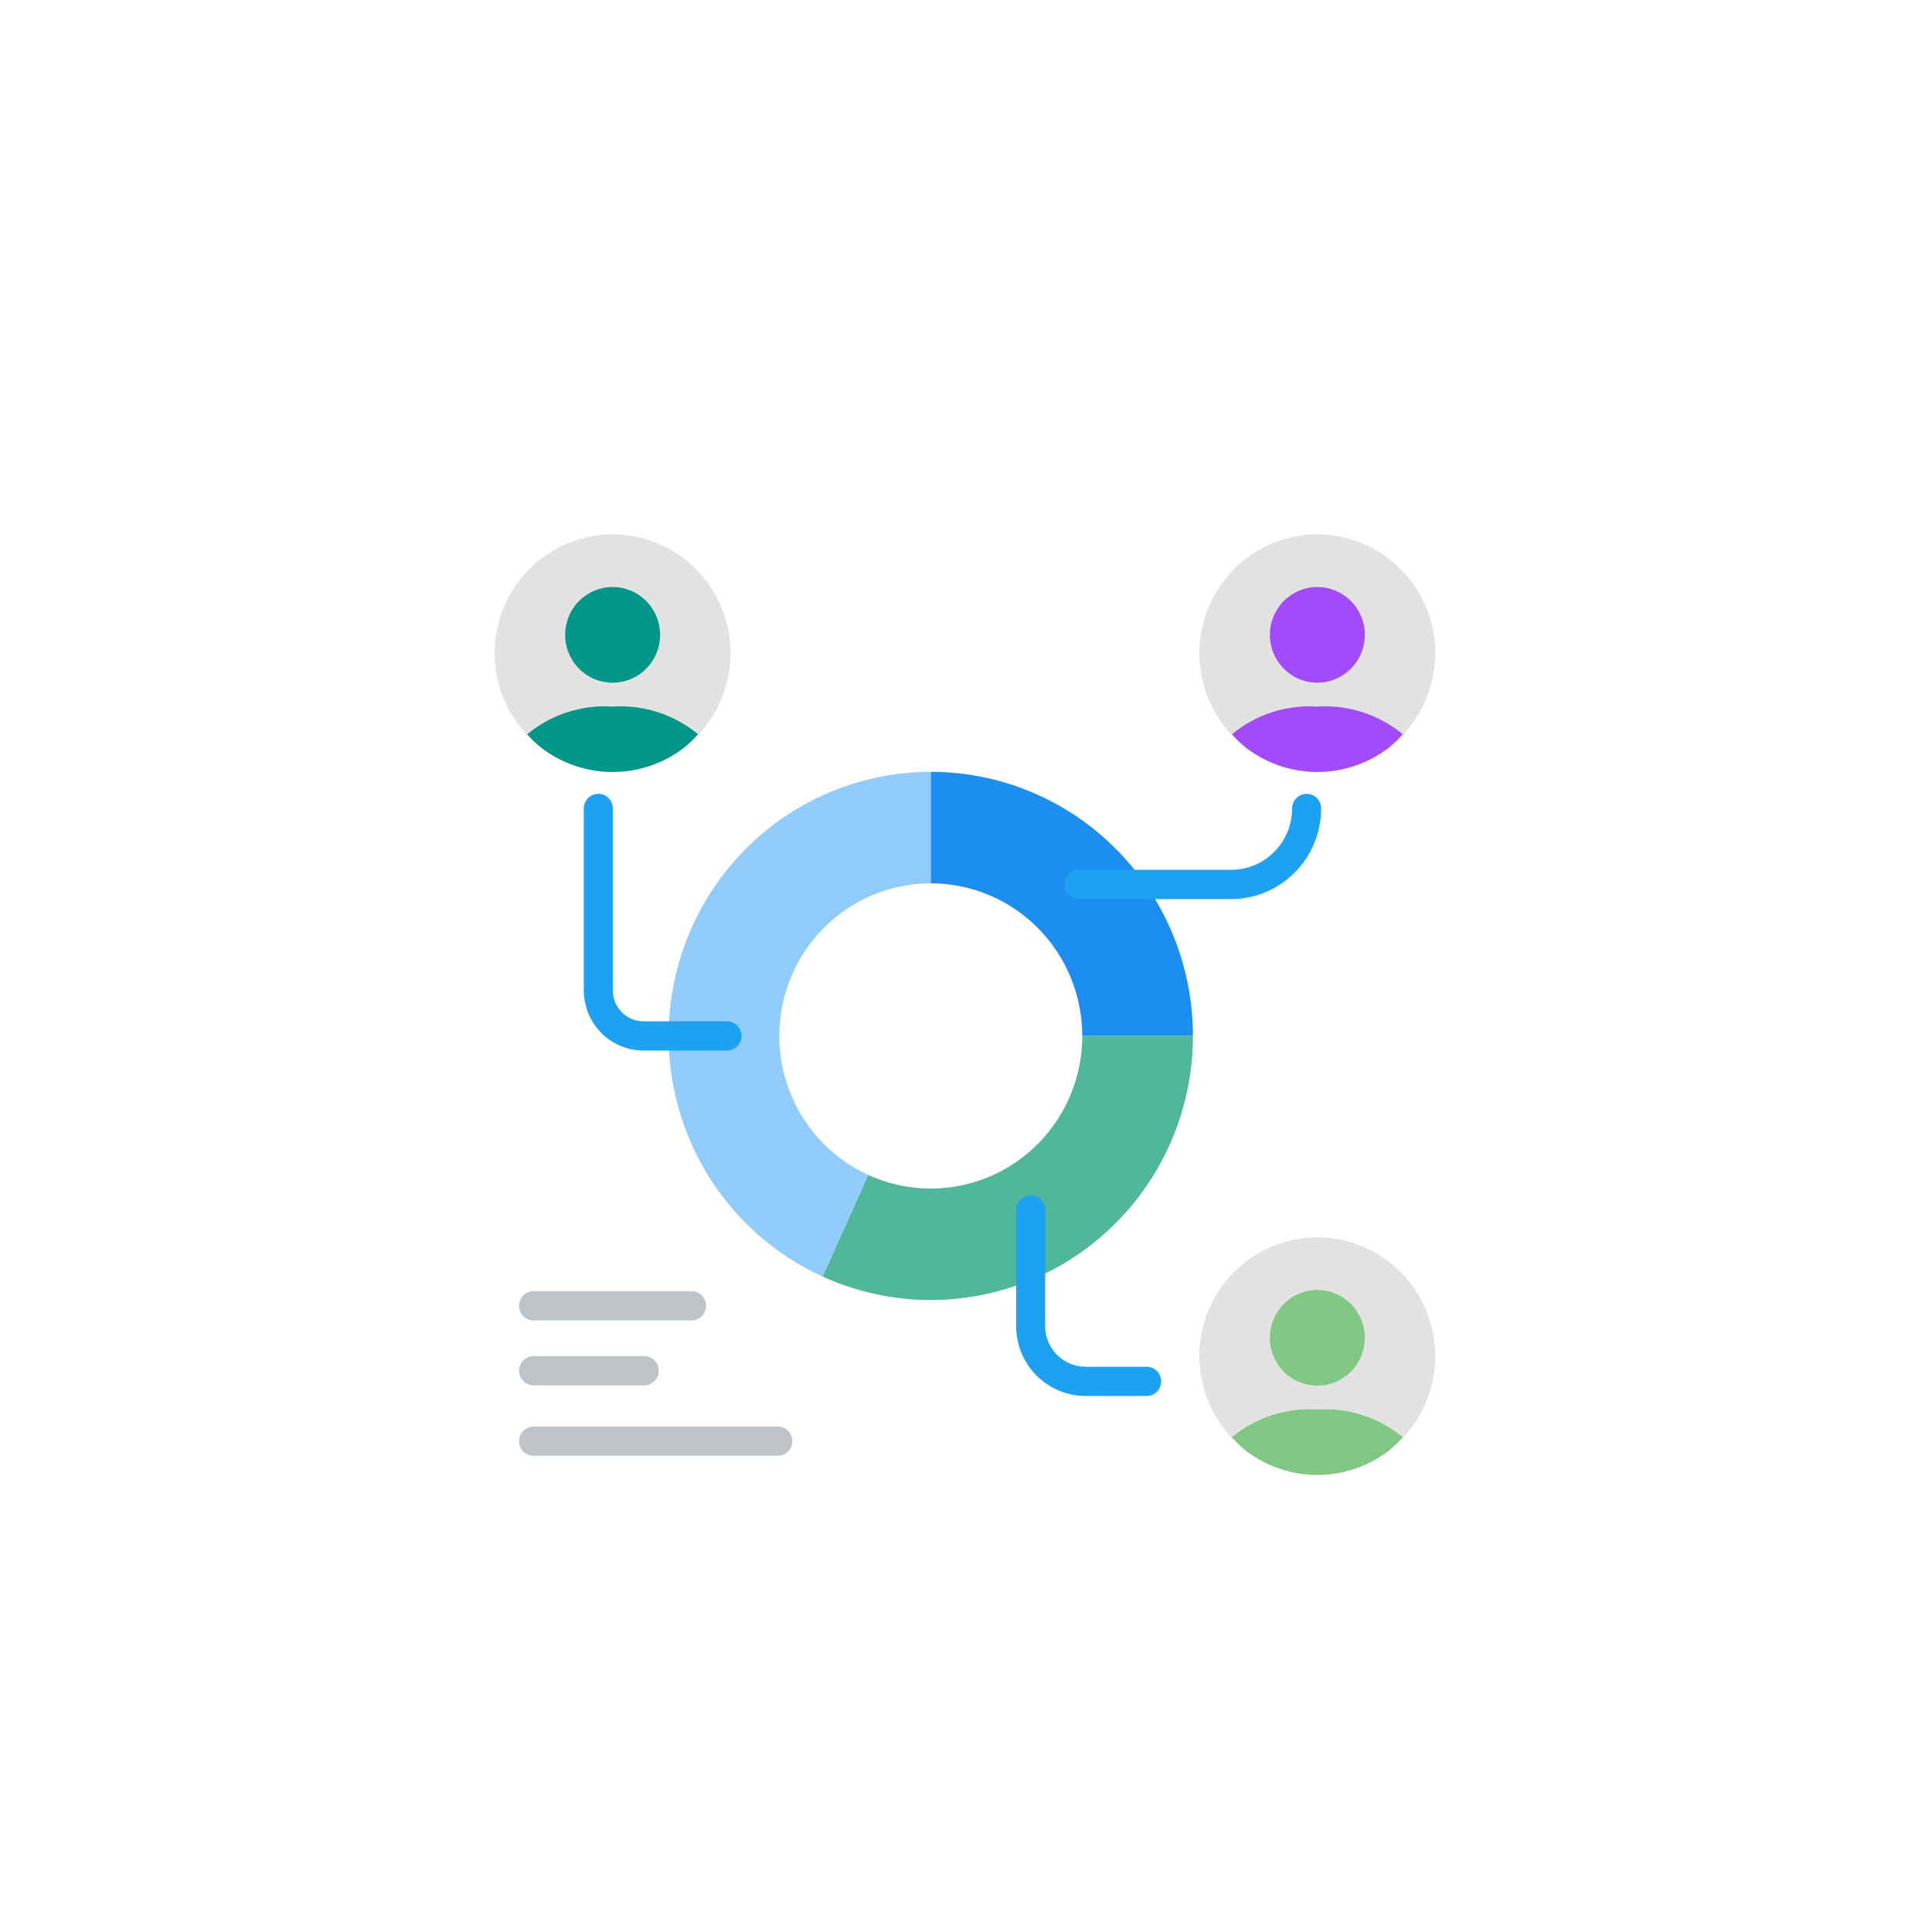 <svg width="70" height="70" viewBox="0 0 70 70" fill="none" xmlns="http://www.w3.org/2000/svg">
<g clip-path="url(#clip0_472_372777)">
<rect x="6.562" y="4" width="56.875" height="56.875" rx="12" fill="white"/>
<circle cx="42.127" cy="31.033" r="2.861" fill="#FFA000"/>
<path d="M43.081 33.731C42.782 33.837 42.461 33.894 42.127 33.894C40.547 33.894 39.266 32.613 39.266 31.033C39.266 29.453 40.547 28.172 42.127 28.172C42.461 28.172 42.782 28.229 43.081 28.335V33.731Z" fill="#FF8F00"/>
<rect x="25.047" y="33.859" width="5.688" height="9.953" rx="1.422" fill="#A44AFD"/>
<path fill-rule="evenodd" clip-rule="evenodd" d="M50.066 21.342C50.439 21.714 50.439 22.318 50.066 22.691L46.251 26.506C45.879 26.878 45.275 26.878 44.902 26.506C44.53 26.133 44.53 25.529 44.902 25.157L48.717 21.342C49.09 20.969 49.694 20.969 50.066 21.342ZM46.531 31.554C46.531 31.027 46.958 30.6 47.484 30.6H53.207C53.733 30.6 54.16 31.027 54.16 31.554C54.16 32.08 53.733 32.507 53.207 32.507H47.484C46.958 32.507 46.531 32.08 46.531 31.554ZM44.902 36.602C45.275 36.229 45.879 36.229 46.251 36.602L50.066 40.417C50.439 40.789 50.439 41.393 50.066 41.765C49.694 42.138 49.09 42.138 48.717 41.765L44.902 37.95C44.53 37.578 44.53 36.974 44.902 36.602Z" fill="#FFF176"/>
<rect x="19.359" y="28.172" width="9.953" height="5.688" rx="1.422" fill="#9B43FD"/>
<path d="M35 25.328H23.625C22.871 25.328 22.148 25.628 21.614 26.161C21.081 26.694 20.781 27.418 20.781 28.172V33.859C20.781 34.614 21.081 35.337 21.614 35.87C22.148 36.404 22.871 36.703 23.625 36.703C30.531 36.703 27.694 36.703 35 36.703L40.954 41.467C41.42 41.839 42.109 41.508 42.109 40.911V21.12C42.109 20.524 41.42 20.192 40.954 20.565L35 25.328Z" fill="#039BE5"/>
<path d="M35 25.328V36.703L40.954 41.467C41.42 41.839 42.109 41.508 42.109 40.911V21.12C42.109 20.524 41.42 20.192 40.954 20.565L35 25.328Z" fill="#29B6F6"/>
<g filter="url(#filter0_d_472_372777)">
<rect x="6.562" y="4" width="56.8" height="56.8" rx="12" fill="white"/>
<path d="M33.725 28.005V23.965C31.554 23.965 29.449 24.715 27.759 26.088C26.07 27.462 24.899 29.377 24.441 31.515C23.982 33.652 24.265 35.884 25.24 37.838C26.216 39.791 27.826 41.349 29.803 42.252L31.459 38.572C30.317 38.05 29.386 37.15 28.822 36.021C28.258 34.892 28.095 33.602 28.36 32.367C28.625 31.132 29.302 30.025 30.278 29.232C31.254 28.438 32.47 28.005 33.725 28.005H33.725Z" fill="#90CBF9"/>
<path d="M43.222 33.534H39.212C39.212 32.068 38.634 30.661 37.605 29.624C36.576 28.588 35.18 28.005 33.725 28.005V23.965C34.972 23.965 36.207 24.212 37.359 24.693C38.511 25.174 39.558 25.879 40.44 26.768C41.322 27.656 42.022 28.711 42.499 29.872C42.976 31.033 43.222 32.277 43.222 33.534V33.534Z" fill="#1D8EF1"/>
<path d="M43.223 33.533C43.223 35.134 42.824 36.708 42.064 38.113C41.303 39.518 40.206 40.708 38.871 41.575C37.536 42.442 36.007 42.959 34.423 43.077C32.84 43.195 31.252 42.911 29.805 42.252L31.46 38.571C32.296 38.952 33.214 39.116 34.129 39.048C35.044 38.979 35.928 38.681 36.699 38.18C37.47 37.679 38.104 36.991 38.544 36.179C38.983 35.367 39.213 34.458 39.214 33.533H43.223V33.533Z" fill="#50B79B"/>
<path d="M26.34 34.063H23.314C22.741 34.062 22.192 33.833 21.786 33.424C21.381 33.016 21.153 32.462 21.152 31.884V25.291C21.152 25.151 21.208 25.016 21.306 24.917C21.405 24.817 21.538 24.762 21.678 24.762C21.817 24.762 21.951 24.817 22.049 24.917C22.148 25.016 22.203 25.151 22.203 25.291V31.884C22.204 32.181 22.321 32.466 22.529 32.676C22.737 32.885 23.02 33.004 23.314 33.004H26.34C26.48 33.004 26.613 33.06 26.712 33.159C26.811 33.258 26.866 33.393 26.866 33.533C26.866 33.674 26.811 33.809 26.712 33.908C26.613 34.007 26.48 34.063 26.34 34.063V34.063Z" fill="#1DA1F2"/>
<path d="M44.609 28.575H39.094C38.955 28.575 38.821 28.519 38.722 28.42C38.624 28.32 38.568 28.186 38.568 28.045C38.568 27.905 38.624 27.77 38.722 27.671C38.821 27.571 38.955 27.515 39.094 27.515H44.609C45.194 27.515 45.755 27.28 46.169 26.863C46.583 26.446 46.815 25.881 46.816 25.291C46.816 25.151 46.871 25.016 46.97 24.917C47.069 24.817 47.202 24.762 47.342 24.762C47.481 24.762 47.615 24.817 47.713 24.917C47.812 25.016 47.867 25.151 47.867 25.291C47.866 26.162 47.523 26.996 46.912 27.612C46.301 28.227 45.473 28.574 44.609 28.575V28.575Z" fill="#1DA1F2"/>
<path d="M41.547 46.579H39.33C38.663 46.578 38.025 46.311 37.553 45.837C37.082 45.362 36.817 44.718 36.816 44.047V39.836C36.816 39.696 36.872 39.561 36.97 39.462C37.069 39.362 37.203 39.307 37.342 39.307C37.481 39.307 37.615 39.362 37.714 39.462C37.812 39.561 37.868 39.696 37.868 39.836V44.047C37.868 44.438 38.022 44.812 38.296 45.088C38.57 45.364 38.942 45.52 39.329 45.52H41.547C41.686 45.52 41.82 45.576 41.918 45.675C42.017 45.774 42.072 45.909 42.072 46.05C42.072 46.19 42.017 46.325 41.918 46.424C41.82 46.523 41.686 46.579 41.547 46.579L41.547 46.579Z" fill="#1DA1F2"/>
<path d="M25.056 43.84H19.332C19.193 43.84 19.059 43.785 18.961 43.685C18.862 43.586 18.807 43.451 18.807 43.311C18.807 43.17 18.862 43.036 18.961 42.936C19.059 42.837 19.193 42.781 19.332 42.781H25.056C25.195 42.781 25.329 42.837 25.427 42.936C25.526 43.036 25.581 43.17 25.581 43.311C25.581 43.451 25.526 43.586 25.427 43.685C25.329 43.785 25.195 43.84 25.056 43.84V43.84Z" fill="#BDC3C7"/>
<path d="M23.343 46.194H19.332C19.193 46.194 19.059 46.138 18.961 46.039C18.862 45.94 18.807 45.805 18.807 45.664C18.807 45.524 18.862 45.389 18.961 45.29C19.059 45.191 19.193 45.135 19.332 45.135H23.344C23.413 45.135 23.481 45.148 23.545 45.175C23.608 45.202 23.666 45.241 23.715 45.29C23.764 45.339 23.803 45.398 23.829 45.462C23.855 45.526 23.869 45.595 23.869 45.664C23.869 45.734 23.855 45.803 23.829 45.867C23.803 45.931 23.764 45.99 23.715 46.039C23.666 46.088 23.608 46.127 23.544 46.154C23.481 46.18 23.412 46.194 23.343 46.194H23.343Z" fill="#BDC3C7"/>
<path d="M28.18 48.745H19.332C19.193 48.745 19.059 48.689 18.961 48.59C18.862 48.49 18.807 48.356 18.807 48.215C18.807 48.075 18.862 47.94 18.961 47.841C19.059 47.741 19.193 47.685 19.332 47.685H28.18C28.249 47.685 28.318 47.699 28.381 47.726C28.445 47.752 28.503 47.791 28.552 47.841C28.601 47.89 28.64 47.948 28.666 48.013C28.692 48.077 28.706 48.146 28.706 48.215C28.706 48.285 28.692 48.353 28.666 48.418C28.64 48.482 28.601 48.54 28.552 48.59C28.503 48.639 28.445 48.678 28.381 48.704C28.318 48.731 28.249 48.745 28.18 48.745Z" fill="#BDC3C7"/>
<path d="M52.001 19.665C52.002 20.326 51.851 20.978 51.561 21.571C51.271 22.163 50.849 22.68 50.328 23.082V23.083C49.562 23.674 48.621 23.987 47.657 23.97C46.692 23.954 45.762 23.61 45.016 22.993C44.271 22.376 43.755 21.523 43.551 20.573C43.348 19.623 43.469 18.632 43.896 17.761C44.323 16.889 45.03 16.189 45.902 15.774C46.774 15.358 47.759 15.252 48.699 15.473C49.638 15.694 50.476 16.228 51.075 16.989C51.675 17.75 52.001 18.693 52.001 19.665V19.665Z" fill="#E2E2E2"/>
<path d="M45.178 23.118C45.924 23.677 46.83 23.976 47.76 23.97C48.689 23.963 49.591 23.652 50.329 23.082V23.082C50.506 22.935 50.672 22.775 50.823 22.602C49.955 21.886 48.85 21.528 47.73 21.601C46.609 21.527 45.503 21.886 44.635 22.604C44.801 22.791 44.983 22.963 45.178 23.118V23.118Z" fill="#A44AFD"/>
<path d="M47.73 20.735C48.128 20.735 48.514 20.596 48.821 20.341C49.129 20.087 49.34 19.733 49.417 19.34C49.495 18.946 49.435 18.538 49.247 18.184C49.059 17.831 48.756 17.554 48.388 17.4C48.02 17.247 47.611 17.227 47.23 17.343C46.85 17.46 46.521 17.706 46.3 18.039C46.078 18.372 45.979 18.773 46.018 19.172C46.057 19.571 46.232 19.944 46.514 20.227C46.673 20.388 46.863 20.516 47.072 20.603C47.281 20.69 47.504 20.735 47.73 20.735Z" fill="#A44AFD"/>
<path d="M52.001 45.135C52.002 45.796 51.851 46.448 51.561 47.04C51.271 47.633 50.849 48.15 50.328 48.552V48.552C49.562 49.144 48.621 49.456 47.657 49.44C46.692 49.424 45.762 49.079 45.016 48.462C44.271 47.846 43.755 46.993 43.551 46.043C43.348 45.093 43.469 44.102 43.896 43.23C44.323 42.359 45.03 41.659 45.902 41.243C46.774 40.828 47.759 40.722 48.699 40.943C49.638 41.163 50.476 41.698 51.075 42.459C51.675 43.22 52.001 44.163 52.001 45.135V45.135Z" fill="#E2E2E2"/>
<path d="M45.178 48.588C45.924 49.147 46.83 49.446 47.76 49.439C48.689 49.433 49.591 49.121 50.329 48.552V48.551C50.506 48.405 50.672 48.245 50.823 48.072C49.955 47.355 48.85 46.998 47.73 47.071C46.609 46.997 45.503 47.355 44.635 48.073C44.801 48.26 44.983 48.433 45.178 48.588Z" fill="#81C784"/>
<path d="M47.73 46.205C48.128 46.205 48.514 46.065 48.821 45.811C49.129 45.557 49.34 45.203 49.417 44.809C49.495 44.416 49.435 44.008 49.247 43.654C49.059 43.301 48.756 43.024 48.388 42.87C48.02 42.717 47.611 42.697 47.23 42.813C46.85 42.929 46.521 43.175 46.3 43.509C46.078 43.842 45.979 44.242 46.018 44.641C46.057 45.04 46.232 45.413 46.514 45.697C46.673 45.858 46.863 45.986 47.072 46.073C47.281 46.16 47.504 46.205 47.73 46.205Z" fill="#81C784"/>
<path d="M26.468 19.665C26.469 20.326 26.318 20.978 26.028 21.571C25.738 22.163 25.316 22.68 24.795 23.082V23.083C24.029 23.674 23.088 23.987 22.123 23.97C21.159 23.954 20.228 23.61 19.483 22.993C18.738 22.376 18.221 21.523 18.018 20.573C17.815 19.623 17.936 18.632 18.363 17.761C18.79 16.889 19.497 16.189 20.369 15.774C21.24 15.358 22.226 15.252 23.166 15.473C24.105 15.694 24.942 16.228 25.542 16.989C26.142 17.75 26.468 18.693 26.468 19.665Z" fill="#E2E2E2"/>
<path d="M19.645 23.118C20.391 23.677 21.297 23.976 22.226 23.97C23.156 23.963 24.058 23.652 24.796 23.082V23.082C24.973 22.935 25.138 22.775 25.29 22.602C24.422 21.886 23.317 21.528 22.197 21.601C21.076 21.527 19.97 21.886 19.102 22.604C19.268 22.791 19.45 22.963 19.645 23.118V23.118Z" fill="#009688"/>
<path d="M22.197 20.735C22.595 20.735 22.981 20.596 23.288 20.341C23.596 20.087 23.806 19.733 23.884 19.34C23.962 18.946 23.901 18.538 23.714 18.184C23.526 17.831 23.223 17.554 22.855 17.4C22.487 17.247 22.078 17.227 21.697 17.343C21.317 17.46 20.988 17.706 20.766 18.039C20.545 18.372 20.446 18.773 20.485 19.172C20.524 19.571 20.699 19.944 20.98 20.227C21.14 20.388 21.33 20.516 21.539 20.603C21.747 20.69 21.971 20.735 22.197 20.735V20.735Z" fill="#009688"/>
</g>
</g>
<defs>
<filter id="filter0_d_472_372777" x="-1.438" y="0" width="72.801" height="72.8" filterUnits="userSpaceOnUse" color-interpolation-filters="sRGB">
<feFlood flood-opacity="0" result="BackgroundImageFix"/>
<feColorMatrix in="SourceAlpha" type="matrix" values="0 0 0 0 0 0 0 0 0 0 0 0 0 0 0 0 0 0 127 0" result="hardAlpha"/>
<feOffset dy="4"/>
<feGaussianBlur stdDeviation="4"/>
<feColorMatrix type="matrix" values="0 0 0 0 0.329 0 0 0 0 0.431 0 0 0 0 0.478 0 0 0 0.24 0"/>
<feBlend mode="multiply" in2="BackgroundImageFix" result="effect1_dropShadow_472_372777"/>
<feBlend mode="normal" in="SourceGraphic" in2="effect1_dropShadow_472_372777" result="shape"/>
</filter>
<clipPath id="clip0_472_372777">
<rect width="70" height="70" fill="white"/>
</clipPath>
</defs>
</svg>
